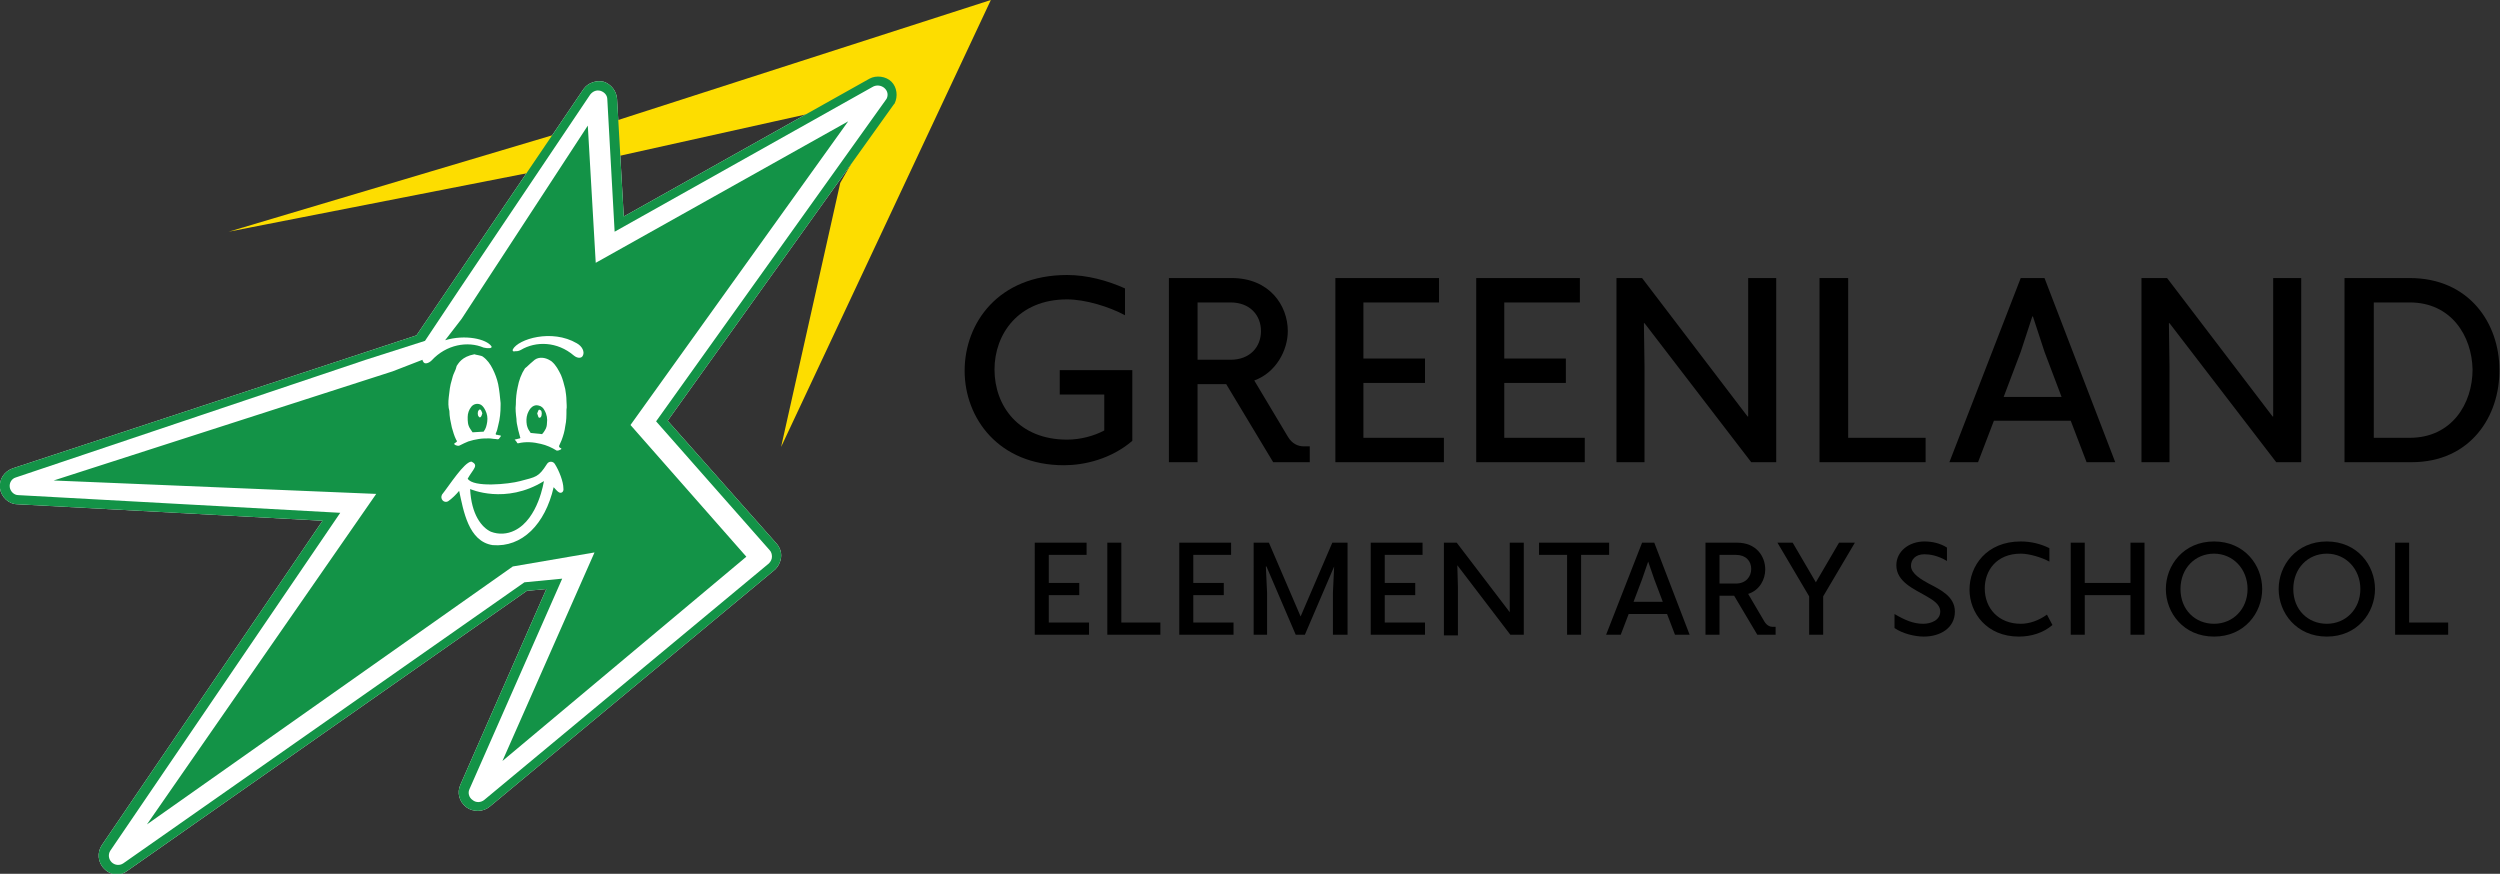 <?xml version="1.0" encoding="utf-8"?>
<!-- Generator: Adobe Illustrator 26.3.1, SVG Export Plug-In . SVG Version: 6.00 Build 0)  -->
<svg version="1.1" id="Layer_1" xmlns="http://www.w3.org/2000/svg" xmlns:xlink="http://www.w3.org/1999/xlink" x="0px" y="0px"
	 viewBox="0 0 410 143.3" style="enable-background:new 0 0 410 143.3;" xml:space="preserve">
<rect x="0" y="0" width="410" height="143.3" fill="#333333" stroke="none"/>
<style type="text/css">
	.st0{fill:#FFFFFF;}
	.st1{fill:#139347;}
	.st2{fill-rule:evenodd;clip-rule:evenodd;fill:#FDDD00;}
</style>
<path class="st0" d="M146.2,13.4c-0.9-0.9-2.5-1.1-3.6-0.5l-40.3,22.6l-1.1-19.3c-0.1-1.3-1-2.4-2.2-2.8c-1.2-0.3-2.6,0.2-3.3,1.2
	L73.8,46.9c0,0,0,0,0,0L68.3,55L2.1,76.8c-1.4,0.5-2.3,1.8-2.1,3.3c0.2,1.4,1.4,2.6,2.9,2.6l50,2.7l-36.2,53.2
	c-0.8,1.2-0.7,2.8,0.4,3.9c0.6,0.6,1.3,0.9,2.1,0.9c0.6,0,1.2-0.2,1.7-0.6l65.5-45.9l3.2-0.3l-14.1,32.1c-0.6,1.3-0.2,2.8,1,3.7
	c1.1,0.8,2.7,0.8,3.8-0.1L127,93.5c0.6-0.5,1-1.3,1.1-2.1c0.1-0.8-0.2-1.6-0.7-2.2L109.5,69l37.1-51.9l0.1-0.1
	C147.3,15.8,147.1,14.3,146.2,13.4z"/>
<g>
	<path d="M174.5,76.3c-10.7,0-16.3-7.7-16.3-15.5s5.5-15.7,16.8-15.7c3.3,0,6.6,0.9,9.5,2.2v4.4c-2.6-1.4-6.5-2.6-9.5-2.6
		c-8,0-11.9,5.7-11.9,11.5c0,6,4,11.5,11.9,11.5c2.2,0,4.4-0.6,6.1-1.5v-5.9h-7.3v-4h11.9v11.6C182.2,75.3,177.8,76.3,174.5,76.3z"
		/>
	<path d="M214.9,75.8h-6.1L201.1,63h-4.7v12.8h-4.7V45.6h10.3c6.2,0,9.2,4.5,9.2,8.7c0,3.1-1.9,6.8-5.5,8.1l5.5,9.2
		c0.7,1.2,1.7,1.6,2.6,1.6h1V75.8z M201.8,49.6h-5.4V59h5.4c3.2,0,5-2.1,5-4.7C206.8,51.7,205,49.6,201.8,49.6z"/>
	<path d="M236.9,75.8H219V45.6h17v4h-12.4v9.2h10.1v4h-10.1v9h13.2V75.8z"/>
	<path d="M259.9,75.8h-17.8V45.6h17v4h-12.4v9.2h10.1v4h-10.1v9h13.2V75.8z"/>
	<path d="M291.3,75.8h-4.1l-17.5-22.8h-0.1l0.1,7.1v15.7h-4.6V45.6h4.2l17.3,22.7h0.1l0-7V45.6h4.6V75.8z"/>
	<path d="M315.8,75.8h-17.4V45.6h4.7v26.2h12.7V75.8z"/>
	<path d="M346.9,75.8h-4.7l-2.6-6.8H327l-2.6,6.8h-4.7l11.7-30.2h3.9L346.9,75.8z M338.1,65.1l-2.8-7.4l-1.9-5.8h-0.1l-1.9,5.8
		l-2.8,7.4H338.1z"/>
	<path d="M377.4,75.8h-4.1l-17.5-22.8h-0.1l0.1,7.1v15.7h-4.6V45.6h4.2l17.3,22.7h0.1l0-7V45.6h4.6V75.8z"/>
	<path d="M395.5,75.8h-11V45.6h10.7c9.8,0,14.7,7.5,14.7,15C410,68.2,405.2,75.8,395.5,75.8z M395.2,49.6h-5.9v22.2h5.9
		c6.9,0,10.3-5.6,10.3-11.2C405.4,55.1,402,49.6,395.2,49.6z"/>
</g>
<g>
	<path d="M178.6,104.1h-8.9V89h8.5v2H172v4.6h5v2h-5v4.5h6.6V104.1z"/>
	<path d="M190.3,104.1h-8.7V89h2.3v13.1h6.4V104.1z"/>
	<path d="M202.3,104.1h-8.9V89h8.5v2h-6.2v4.6h5v2h-5v4.5h6.6V104.1z"/>
	<path d="M218.6,104.1v-6.9l0.2-4.3h0l-4.8,11.2h-1.5l-4.8-11.2h-0.1l0.2,4.3v6.9h-2.2V89h2.5l5.2,12.1h0l5.2-12.1h2.5v15.1H218.6z"
		/>
	<path d="M233.7,104.1h-8.9V89h8.5v2h-6.2v4.6h5v2h-5v4.5h6.6V104.1z"/>
	<path d="M249.8,104.1h-2.1L239,92.7H239l0.1,3.6v7.9h-2.3V89h2.1l8.7,11.4h0l0-3.5V89h2.3V104.1z"/>
	<path d="M263.9,91h-4.6v13.1H257V91h-4.6v-2h11.5V91z"/>
	<path d="M277.1,104.1h-2.4l-1.3-3.4h-6.3l-1.3,3.4h-2.4l5.9-15.1h2L277.1,104.1z M272.7,98.7l-1.4-3.7l-1-2.9h0l-1,2.9l-1.4,3.7
		H272.7z"/>
	<path d="M291.3,104.1h-3.1l-3.8-6.4H282v6.4h-2.3V89h5.2c3.1,0,4.6,2.2,4.6,4.4c0,1.6-0.9,3.4-2.8,4l2.7,4.6
		c0.4,0.6,0.9,0.8,1.3,0.8h0.5V104.1z M284.7,91H282v4.7h2.7c1.6,0,2.5-1.1,2.5-2.4C287.2,92,286.3,91,284.7,91z"/>
	<path d="M304.2,89l-5.2,8.8v6.3h-2.3v-6.3l-5.2-8.8h2.5l3.8,6.5h0l3.8-6.5H304.2z"/>
	<path d="M315.5,104.4c-1.5,0-3.5-0.5-4.8-1.4v-2.3c1.7,1,3.1,1.6,4.7,1.6c1.3,0,2.8-0.6,2.8-2c0-1.3-1.4-2-2.4-2.6
		c-1.9-1.1-4.8-2.3-4.8-5c0-2.3,2.1-3.9,4.6-3.9c1.3,0,2.6,0.3,3.7,1v2.2c-1.5-0.9-2.8-1.1-3.7-1.1c-1.5,0-2.2,0.9-2.2,1.9
		c0,1.3,1.8,2.3,2.9,2.9c1.9,1,4.3,2.1,4.3,4.6C320.6,103,318.2,104.4,315.5,104.4z"/>
	<path d="M336.6,102.5c-1.5,1.3-3.5,1.9-5.5,1.9c-5.3,0-8.1-3.9-8.1-7.7c0-3.9,2.8-7.9,8.4-7.9c1.7,0,3.3,0.4,4.7,1.1v2.2
		c-1.3-0.7-3.3-1.3-4.7-1.3c-4,0-5.9,2.8-5.9,5.7c0,3.3,2.3,5.8,5.9,5.8c1.4,0,2.9-0.5,4.3-1.5L336.6,102.5z"/>
	<path d="M351.7,104.1h-2.3v-6.5h-7.5v6.5h-2.3V89h2.3v6.6h7.5V89h2.3V104.1z"/>
	<path d="M371,96.6c0,3.9-2.9,7.8-7.9,7.8c-5,0-7.9-3.9-7.9-7.8s2.9-7.8,7.9-7.8C368.1,88.8,371,92.7,371,96.6z M357.6,96.6
		c0,3.4,2.4,5.7,5.5,5.7c3.1,0,5.5-2.4,5.5-5.7s-2.4-5.8-5.5-5.8C360,90.8,357.6,93.2,357.6,96.6z"/>
	<path d="M389.5,96.6c0,3.9-2.9,7.8-7.9,7.8c-5,0-7.9-3.9-7.9-7.8s2.9-7.8,7.9-7.8C386.6,88.8,389.5,92.7,389.5,96.6z M376.1,96.6
		c0,3.4,2.4,5.7,5.5,5.7c3.1,0,5.5-2.4,5.5-5.7s-2.4-5.8-5.5-5.8C378.5,90.8,376.1,93.2,376.1,96.6z"/>
	<path d="M401.5,104.1h-8.7V89h2.3v13.1h6.4V104.1z"/>
</g>
<g>
	<path class="st1" d="M77.1,80.2c0,0,5.8,2.6,12.1-1.3c0,0-0.9,6.2-4.8,8.1c-1.2,0.6-2.6,0.7-3.9,0.2C79,86.5,77.3,84.4,77.1,80.2z"
		/>
	<g>
		<polygon class="st2" points="91.2,22 37.5,38 88,28.1 		"/>
		<polygon class="st2" points="146.3,15.1 137.8,30 128.1,73.3 162.5,0 100.7,19.9 101.4,25.6 132.9,18.6 145,13.3 		"/>
	</g>
	<path class="st1" d="M88.9,71.2c0.2-0.2,0.4-0.5,0.5-0.7c0.2-0.3,0.3-0.7,0.3-1.1c0.1-0.7,0-1.4-0.4-2.1c-0.2-0.4-0.5-0.7-1-0.8
		c-0.4-0.1-0.7,0-1,0.2c-0.4,0.3-0.6,0.7-0.8,1.2c-0.2,0.6-0.2,1.2-0.1,1.8c0.1,0.4,0.2,0.7,0.5,1.1c0,0,0.1,0.1,0.1,0.2
		C87.7,71.1,88.3,71.1,88.9,71.2C88.9,71.2,88.9,71.2,88.9,71.2z"/>
	<path class="st1" d="M79.3,70.8C79.3,70.8,79.3,70.7,79.3,70.8c0.4-0.5,0.5-1,0.6-1.6c0.1-0.7,0-1.3-0.3-1.9
		c-0.2-0.4-0.4-0.7-0.7-0.9c-0.5-0.3-1.2-0.2-1.6,0.3c-0.4,0.5-0.6,1.1-0.6,1.7c0,0.7,0,1.3,0.4,1.9c0.1,0.2,0.3,0.4,0.4,0.6
		C78.7,70.8,79.5,70.8,79.3,70.8z"/>
	<path class="st0" d="M79.1,67.8C79,68,79,68.2,78.9,68.3c-0.1,0.2-0.3,0.2-0.4,0c-0.2-0.2-0.2-0.8,0-1c0.1-0.2,0.3-0.2,0.4,0
		C79,67.5,79.1,67.7,79.1,67.8z"/>
	<path class="st1" d="M146.2,13.4c-0.9-0.9-2.5-1.1-3.6-0.5l-40.3,22.6l-1.1-19.3c-0.1-1.3-1-2.4-2.2-2.8c-1.2-0.3-2.6,0.2-3.3,1.2
		L73.8,46.9c0,0,0,0,0,0L68.3,55L2.1,76.8c-1.4,0.5-2.3,1.8-2.1,3.3c0.2,1.4,1.4,2.6,2.9,2.6l50,2.7l-36.2,53.2
		c-0.8,1.2-0.7,2.8,0.4,3.9c0.6,0.6,1.3,0.9,2.1,0.9c0.6,0,1.2-0.2,1.7-0.6l65.5-45.9l3.2-0.3l-14.1,32.1c-0.6,1.3-0.2,2.8,1,3.7
		c1.1,0.8,2.7,0.8,3.8-0.1L127,93.5c0.6-0.5,1-1.3,1.1-2.1c0.1-0.8-0.2-1.6-0.7-2.2L109.5,69l37.1-51.9l0.1-0.1
		C147.3,15.8,147.1,14.3,146.2,13.4z M145.4,16.2l-37.8,52.9l18.6,21.1c0.3,0.3,0.4,0.7,0.4,1.1c0,0.4-0.2,0.8-0.5,1.1l-46.7,38.8
		c-0.5,0.4-1.3,0.5-1.9,0c-0.6-0.4-0.8-1.2-0.5-1.8l15.2-34.5L86,95.5l-65.8,46.1c-0.6,0.4-1.4,0.3-1.9-0.2
		c-0.5-0.5-0.6-1.3-0.2-1.9l37.7-55.4L3,81.2c-0.7,0-1.3-0.6-1.4-1.3c-0.1-0.7,0.3-1.4,1-1.6L60,59l9.7-3.1l5.6-8.4l21.5-32
		c0.4-0.5,1-0.8,1.7-0.6c0.6,0.2,1.1,0.7,1.1,1.4l1.2,21.7l42.4-23.8c0.6-0.3,1.3-0.2,1.8,0.2C145.6,14.9,145.7,15.6,145.4,16.2z"/>
	<path class="st1" d="M139.1,19.9L97.7,43.1l-1.3-22.5L75.7,52.3c0,0,0,0,0,0c-0.4,0.5-1.6,2.1-2.7,3.5c3.3-1,6.8-0.2,7.6,1
		c0.1,0.2-0.1,0.3-0.4,0.3c-0.3,0-0.5,0-0.9-0.1c-2.6-1.1-6.1-0.5-8.5,2.1c-0.5,0.5-1.2,0.7-1.4,0.2c-0.1-0.1-0.1-0.2-0.1-0.3
		l-4.9,1.9L8.8,78.8L61.7,81l-37.6,54.2l60-42.3l13.4-2.3l-15.1,34.2l40-33.5l-19-21.6L139.1,19.9z M73.6,65.1
		c0.1-0.9,0.2-1.9,0.5-2.8c0.1-0.4,0.2-0.8,0.4-1.2c0.2-0.4,0.3-0.7,0.4-1.1c0,0,0,0,0,0c0.3-0.4,0.8-1.5,2.9-1.9
		c0.2,0.1,1.2,0.2,1.4,0.4c0.7,0.5,1.2,1.2,1.6,2c0.4,0.8,0.7,1.6,0.9,2.5c0.2,1,0.3,2.1,0.4,3.1c0,0.1,0,0.2,0,0.3
		c0,1.2-0.1,2.3-0.4,3.4c-0.1,0.5-0.2,0.9-0.4,1.3c0,0.1,0,0.2,0.1,0.2c0.2,0,0.4,0.1,0.6,0.1c0.1,0,0.2,0.1,0.1,0.2
		c-0.1,0.1-0.2,0.3-0.3,0.4c-0.2,0.1-0.4,0-0.5,0c-0.4,0-0.7-0.1-1.1-0.1c-0.6,0-1.1,0-1.7,0.1c-0.6,0.1-1.1,0.2-1.7,0.4
		c-0.5,0.2-0.9,0.4-1.3,0.6c-0.3,0.2-0.5,0.1-0.8,0c-0.3-0.2-0.3-0.2,0-0.4c0.3-0.2,0.3-0.2,0.1-0.5c-0.3-0.6-0.5-1.3-0.7-2
		c-0.2-0.9-0.4-1.8-0.4-2.7C73.5,66.8,73.5,65.9,73.6,65.1z M91.6,80.7c-0.3-0.2-0.5-0.5-0.8-0.8c-1.4,6.1-5.2,9.9-10,9.5
		c-4-0.6-4.8-5.7-5.5-8.9c-0.5,0.6-1.2,1.3-1.8,1.7c-0.7,0.4-1.4-0.4-1-1.1c1.2-1.5,3.6-5.3,4.8-5.4c1.3,0.6,0.3,1.2-0.6,2.8
		c0.9,1.5,6.8,0.9,8.6,0.4c2.6-0.7,3-0.6,4.4-2.8c0.3-0.5,1-0.5,1.3,0c0.7,1.1,1.4,2.9,1.4,4C92.5,80.7,92,81,91.6,80.7z M92.7,69.9
		c-0.1,0.8-0.3,1.5-0.6,2.3c-0.1,0.3-0.3,0.6-0.4,0.9c0,0.1,0,0.1,0,0.2c0.1,0.1,0.2,0.2,0.3,0.2c0.1,0.1,0.1,0.1,0,0.2
		c-0.2,0.1-0.4,0.2-0.6,0.2c0,0-0.1,0-0.1,0c-0.8-0.5-1.7-0.9-2.6-1.1c-1.2-0.3-2.5-0.4-3.7-0.1c-0.1,0-0.2,0-0.2-0.1
		c-0.1-0.2-0.2-0.3-0.4-0.5c0.3-0.1,0.5-0.1,0.8-0.2c0.1,0,0.2-0.1,0.1-0.2c-0.1-0.5-0.3-1-0.4-1.6c-0.1-0.4-0.2-0.9-0.2-1.4
		c-0.1-0.8-0.2-1.6-0.1-2.4c0-1,0.1-1.9,0.3-2.8c0.2-1.1,0.6-2.2,1.2-3.1c0,0,0.4-0.3,0.9-0.8l0.7-0.6c0.7-0.5,1.7-0.4,2.5,0.1
		c0.2,0.1,0.3,0.2,0.3,0.2c0.7,0.6,1.1,1.4,1.5,2.2c0.3,0.7,0.5,1.5,0.7,2.3c0.1,0.6,0.2,1.3,0.2,1.9c0,0.5,0.1,1,0,1.5
		C92.9,68.2,92.9,69,92.7,69.9z M95.6,58.3c-0.2,0.5-0.9,0.5-1.5,0c-2.7-2.3-6.2-2.4-8.7-0.9c-0.4,0.2-0.6,0.2-0.9,0.2
		c-0.3,0.1-0.5,0-0.4-0.3c0.9-1.7,6.4-3.4,10.5-1C95.5,56.8,95.9,57.7,95.6,58.3z"/>
	<path class="st0" d="M88.3,67.3c-0.1,0.2-0.1,0.3-0.2,0.5c0.1,0.2,0.1,0.4,0.2,0.6c0.1,0.2,0.3,0.1,0.4,0c0.2-0.3,0.2-0.9,0-1.1
		C88.5,67.2,88.4,67.1,88.3,67.3z"/>
</g>
</svg>
